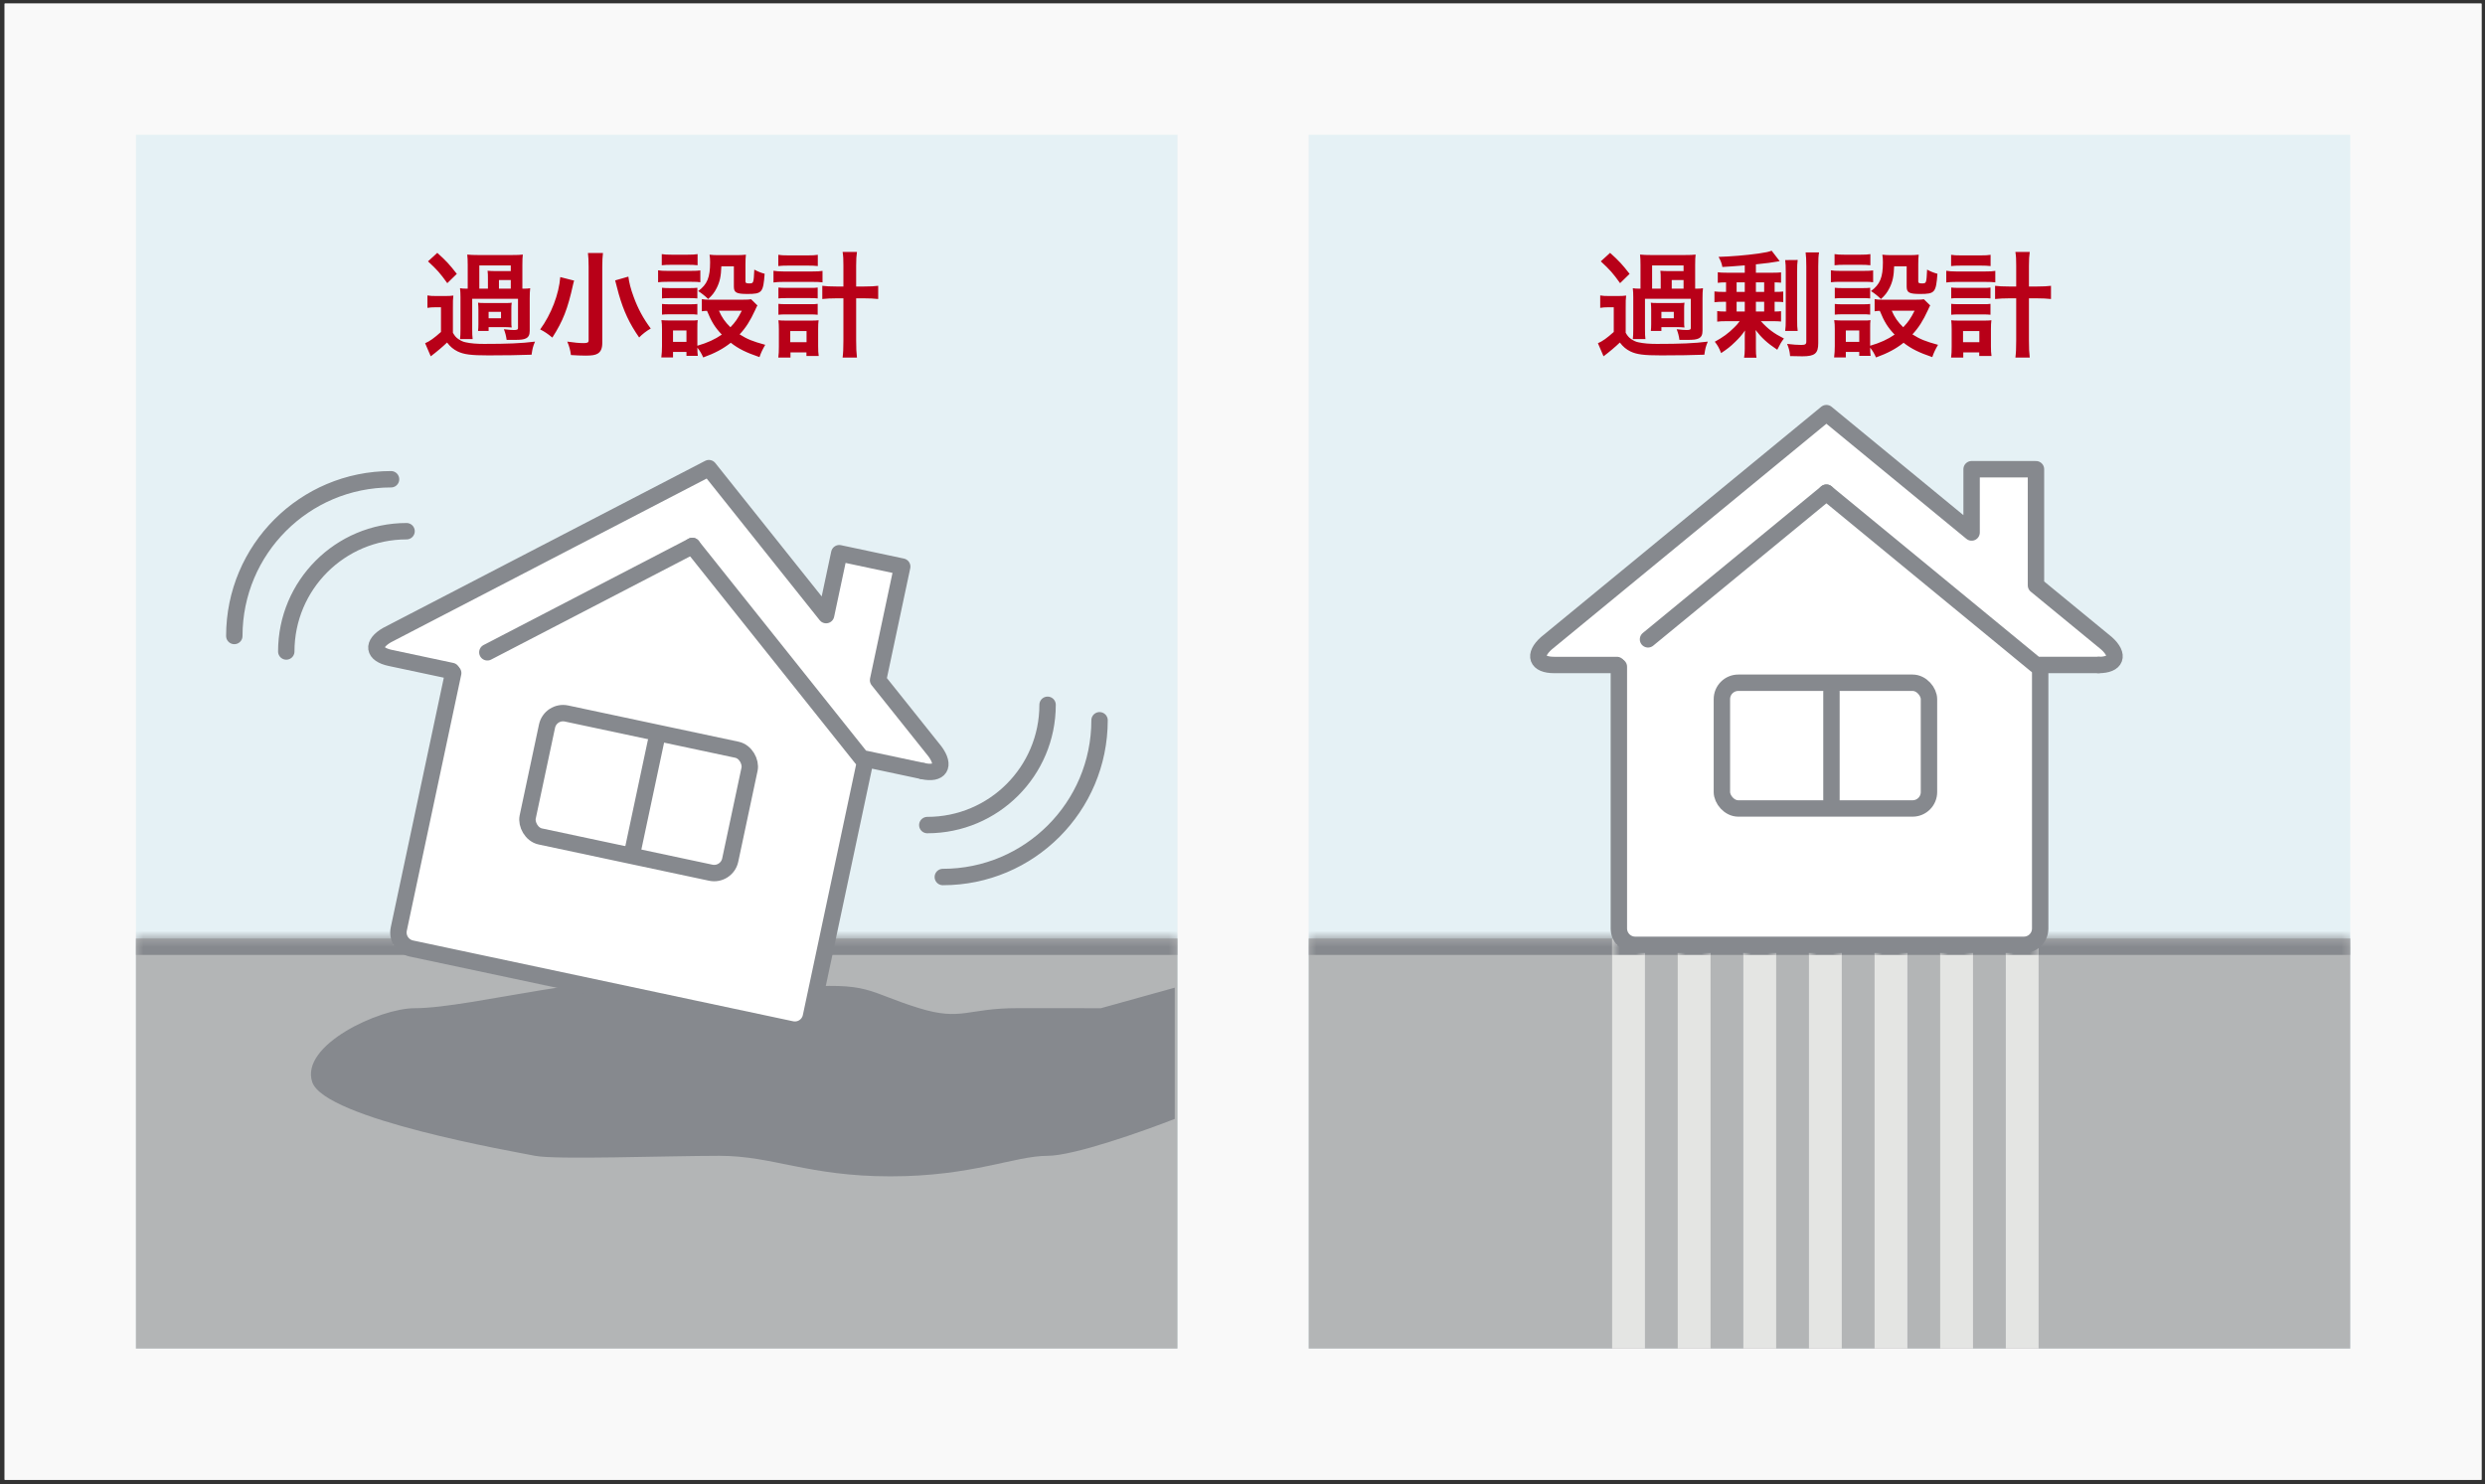 <svg fill="none" height="181" viewBox="0 0 303 181" width="303" xmlns="http://www.w3.org/2000/svg" xmlns:xlink="http://www.w3.org/1999/xlink"><rect x="0" y="0" width="303" height="181" fill="#333333" stroke="none"/><mask id="a" fill="#fff"><path d="m16.57 114.438h127v50h-127z" fill="#fff"/></mask><mask id="b" fill="#fff"><path d="m159.57 114.438h127v50h-127z" fill="#fff"/></mask><mask id="c" fill="#fff"><path d="m196.57 114.438h4v50h-4z" fill="#fff"/></mask><mask id="d" fill="#fff"><path d="m204.57 114.438h4v50h-4z" fill="#fff"/></mask><mask id="e" fill="#fff"><path d="m212.57 114.438h4v50h-4z" fill="#fff"/></mask><mask id="f" fill="#fff"><path d="m220.57 114.438h4v50h-4z" fill="#fff"/></mask><mask id="g" fill="#fff"><path d="m228.57 114.438h4v50h-4z" fill="#fff"/></mask><mask id="h" fill="#fff"><path d="m236.57 114.438h4v50h-4z" fill="#fff"/></mask><mask id="i" fill="#fff"><path d="m244.57 114.438h4v50h-4z" fill="#fff"/></mask><path d="m.57.438h302v180h-302z" fill="#fff"/><path d="m.57.438h302v180h-302z" fill="#f9f9f9"/><path d="m16.57 16.438h127v148h-127z" fill="#e5f1f5"/><path d="m63.694 35.2v-2.884c0-.658.014-.966.056-1.274-.364.042-.588.056-1.344.056h-4.088c-.588 0-.924-.014-1.344-.056.042.392.056.714.056 1.274v2.884c-.504 0-.7-.014-.938-.056.042.434.056.602.056 1.12v3.85c0 .602-.014.882-.056 1.232h1.54c-.042-.35-.056-.602-.056-1.232v-3.682h5.586v3.584c0 .168-.112.224-.518.224-.252 0-.644-.028-1.204-.098.168.434.266.798.336 1.302h.91c.84 0 1.148-.042 1.442-.182.336-.168.462-.448.462-.952v-3.976c0-.518.014-.812.056-1.19-.224.042-.406.056-.882.056zm-4.2 0h-1.05v-2.828h3.836v.686h-1.708c-.434 0-.84-.014-1.12-.042.042.364.042.504.042 1.078zm1.344 0v-1.05h1.442v1.05zm1.512 2.506c0-.35 0-.476.042-.798-.21.042-.322.042-.854.042h-2.394c-.49 0-.686-.014-.854-.042.028.35.042.532.042.826v1.82c0 .35-.014.518-.042.798h1.288v-.462h1.96c.294 0 .462.014.854.042-.042-.224-.042-.35-.042-.798zm-2.772.322h1.512v.784h-1.512zm-7.392-6.16c1.106 1.022 1.47 1.428 2.352 2.66l1.162-1.134c-.896-1.148-1.274-1.568-2.38-2.562zm-.07 5.67c.364-.056.56-.07.952-.07h.7v3.01c-.826.742-1.372 1.134-1.932 1.372l.686 1.596c.686-.518 1.484-1.19 1.988-1.68.392.518.784.84 1.302 1.092.77.364 1.624.476 3.738.476 1.946 0 3.934-.028 5.264-.084.112-.756.154-.952.42-1.596-1.638.21-3.346.28-6.216.28-.882 0-1.61-.056-2.24-.196-.308-.056-.63-.21-.924-.42-.252-.182-.406-.35-.63-.742v-3.024c0-.882 0-1.078.056-1.512-.336.042-.546.056-1.064.056h-.98c-.546 0-.77-.014-1.12-.07zm19.572-6.692c.056.434.084.98.084 1.694v8.96c0 .266-.14.336-.602.336-.546 0-1.134-.056-2.002-.182.252.588.364 1.008.448 1.638.672.042 1.26.07 1.792.07.77 0 1.176-.07 1.456-.238.392-.224.574-.644.574-1.316v-9.254c0-.728.028-1.274.084-1.708zm3.318 3.346c.28 1.05.42 1.596.434 1.652.602 2.1 1.316 3.626 2.492 5.306.378-.392.854-.77 1.414-1.092-.91-1.218-1.568-2.436-2.086-3.864-.364-.98-.546-1.722-.644-2.464zm-6.692-.406c-.168 2.114-1.106 4.536-2.45 6.384.504.252.91.518 1.484.994 1.288-2.002 1.876-3.5 2.52-6.44.042-.154.042-.168.084-.336.014-.042.028-.098.056-.168zm23.268 2.702c-.196.042-.448.056-.98.056h-4.13c-.364 0-.616-.014-.896-.07v1.484c.224-.042.35-.042.63-.056.546 1.33.952 2.002 1.806 2.898-.826.574-1.736.994-2.982 1.358v-2.1c0-.532 0-.714.042-1.022-.238.042-.392.042-.938.042h-2.408c-.434 0-.728-.014-1.078-.042.056.336.07.658.07 1.106v2.058c0 .504-.028.952-.084 1.386h1.428v-.672h1.638v.476h1.386c-.042-.35-.056-.518-.056-.994.294.364.49.686.714 1.19 1.428-.518 2.422-1.05 3.36-1.792.952.742 1.862 1.19 3.5 1.75.196-.574.378-.938.7-1.498-1.526-.42-2.17-.672-3.122-1.274.77-.826 1.288-1.652 1.89-2.954.196-.434.196-.434.28-.574zm-1.134 1.4c-.49.966-.784 1.386-1.386 2.016-.658-.644-1.05-1.204-1.4-2.016zm-8.386 2.408h1.638v1.386h-1.638zm-1.372-7.952c.35-.042.672-.056 1.176-.056h2.016c.504 0 .798.014 1.176.056v-1.358c-.378.056-.602.07-1.176.07h-2.016c-.574 0-.798-.014-1.176-.07zm-.448 2.072c.336-.042.63-.056 1.134-.056h2.954c.588 0 .77.014 1.064.056v-1.442c-.308.042-.546.056-1.134.056h-2.884c-.532 0-.798-.014-1.134-.07zm.476 1.974c.28-.028.476-.042.924-.042h2.492c.42 0 .588.014.896.042v-1.302c-.252.028-.434.042-.896.042h-2.492c-.448 0-.658-.014-.924-.042zm0 1.974c.294-.028.476-.042.91-.042h2.478c.462 0 .602 0 .924.042v-1.302c-.252.028-.434.042-.896.042h-2.492c-.448 0-.658-.014-.924-.042zm8.764-5.894v2.464c0 .742.294.91 1.652.91 1.778 0 1.932-.168 2.1-2.464-.476-.126-.84-.28-1.26-.504-.084 1.68-.084 1.68-.644 1.68-.336 0-.434-.056-.434-.238v-2.072c0-.518.014-.882.056-1.19-.364.042-.7.056-1.19.056h-2.142c-.434 0-.742-.014-1.106-.056.056.364.07.504.07.938 0 1.834-.35 2.688-1.456 3.5.406.252.812.574 1.218.966.49-.434.756-.784 1.036-1.33.392-.784.532-1.442.574-2.66zm13.356 2.464h-.882c-.742 0-1.246-.028-1.694-.084v1.61c.49-.056 1.092-.084 1.708-.084h.868v5.11c0 1.022-.028 1.554-.098 2.114h1.75c-.07-.574-.098-1.148-.098-2.114v-5.11h.98c.672 0 1.162.028 1.708.084v-1.61c-.462.056-.938.084-1.694.084h-.994v-2.534c0-.756.028-1.204.098-1.68h-1.75c.084.532.098.896.098 1.68zm-7.938-2.492c.35-.042.7-.056 1.204-.056h2.422c.532 0 .798.014 1.19.056v-1.372c-.364.056-.63.07-1.19.07h-2.422c-.574 0-.854-.014-1.204-.07zm-.588 2.002c.406-.056.714-.07 1.176-.07h3.612c.588 0 .868.014 1.19.056v-1.4c-.336.056-.644.07-1.19.07h-3.598c-.518 0-.84-.028-1.19-.084zm.602 1.946c.322-.042.462-.042.924-.042h2.968c.448 0 .574 0 .896.042v-1.33c-.294.042-.42.042-.896.042h-2.968c-.462 0-.63-.014-.924-.042zm0 1.988c.294-.028.462-.042.91-.042h2.954c.462 0 .644.014.924.042v-1.33c-.294.042-.42.042-.896.042h-2.968c-.49 0-.672-.014-.924-.042zm1.47 4.592h1.946v.434h1.498c-.056-.35-.07-.686-.07-1.218v-2.058c0-.49.014-.756.056-1.078-.266.028-.476.042-.91.042h-3.01c-.518 0-.714-.014-.98-.042.042.378.056.644.056 1.092v2.114c0 .546-.014.938-.07 1.344h1.484zm-.028-2.604h1.988v1.358h-1.988z" fill="#b80018"/><path d="m16.57 114.438h127v50h-127z" fill="#b3b5b6"/><path d="m16.57 116.438h127v-4h-127z" fill="#86898e" mask="url(#a)"/><path d="m134.237 122.934 9-2.5v16c-3.833 1.5-12.3 4.5-15.5 4.5-4 0-9.167 2.504-19.167 2.504s-14.333-2.504-20.833-2.504-20 .5-22.5 0-25.667-4.496-27.167-8.996 8.199-9.005 12.5-9.004c7 0 24.5-5 28.5-2.5 4 2.5 12.167.435 17.667.003 9.5-.747 8.833.493 15.333 2.493 5.2 1.6 5.833-.005 12-.001z" fill="#86898e"/><path d="m114.014 91.641c1.276 1.754.602 2.83-1.492 2.385l-6.959-1.479-7.095 33.38-50.498-10.734 7.095-33.379-7.477-1.589c-2.094-.445-2.272-1.702-.393-2.786l39.241-20.354 14.292 17.919 1.605-7.548 7.676 1.632-2.944 13.849z" fill="#fff"/><path d="m112.522 94.026c2.094.445 2.768-.631 1.492-2.385l-6.949-8.705 2.944-13.849-7.676-1.632-1.605 7.548-14.292-17.919-39.241 20.354c-1.879 1.084-1.7 2.341.393 2.786l7.477 1.589" stroke="#86898e" stroke-linecap="round" stroke-linejoin="round" stroke-width="2"/><path d="m84.42 66.57-24.997 12.969" stroke="#86898e" stroke-linecap="round" stroke-linejoin="round" stroke-width="2"/><path d="m84.414 66.57 20.627 25.86 7.477 1.589" stroke="#86898e" stroke-linecap="round" stroke-linejoin="round" stroke-width="2"/><path d="m55.258 82.07-6.635 31.215c-.23 1.08.46 2.142 1.54 2.372l29.82 6.338 16.518 3.511c1.081.23 2.141-.452 2.371-1.533 1.526-7.181 6.636-31.22 6.636-31.22" stroke="#86898e" stroke-linecap="round" stroke-linejoin="round" stroke-width="2"/><rect height="15.331" rx="2" stroke="#86898e" stroke-linecap="round" stroke-linejoin="round" stroke-width="2" transform="matrix(.978 .208 -.208 .978 19.47 -12.065)" width="25.25" x="67.133" y="86.59"/><path d="m79.973 90.452-2.745 12.914" stroke="#86898e" stroke-linecap="round" stroke-width="2"/><path d="m159.57 16.438h127v148h-127z" fill="#e5f1f5"/><path d="m206.694 35.2v-2.884c0-.658.014-.966.056-1.274-.364.042-.588.056-1.344.056h-4.088c-.588 0-.924-.014-1.344-.056.042.392.056.714.056 1.274v2.884c-.504 0-.7-.014-.938-.056.042.434.056.602.056 1.12v3.85c0 .602-.014.882-.056 1.232h1.54c-.042-.35-.056-.602-.056-1.232v-3.682h5.586v3.584c0 .168-.112.224-.518.224-.252 0-.644-.028-1.204-.098.168.434.266.798.336 1.302h.91c.84 0 1.148-.042 1.442-.182.336-.168.462-.448.462-.952v-3.976c0-.518.014-.812.056-1.19-.224.042-.406.056-.882.056zm-4.2 0h-1.05v-2.828h3.836v.686h-1.708c-.434 0-.84-.014-1.12-.042.042.364.042.504.042 1.078zm1.344 0v-1.05h1.442v1.05zm1.512 2.506c0-.35 0-.476.042-.798-.21.042-.322.042-.854.042h-2.394c-.49 0-.686-.014-.854-.042.028.35.042.532.042.826v1.82c0 .35-.014.518-.042.798h1.288v-.462h1.96c.294 0 .462.014.854.042-.042-.224-.042-.35-.042-.798zm-2.772.322h1.512v.784h-1.512zm-7.392-6.16c1.106 1.022 1.47 1.428 2.352 2.66l1.162-1.134c-.896-1.148-1.274-1.568-2.38-2.562zm-.07 5.67c.364-.056.56-.07.952-.07h.7v3.01c-.826.742-1.372 1.134-1.932 1.372l.686 1.596c.686-.518 1.484-1.19 1.988-1.68.392.518.784.84 1.302 1.092.77.364 1.624.476 3.738.476 1.946 0 3.934-.028 5.264-.084.112-.756.154-.952.42-1.596-1.638.21-3.346.28-6.216.28-.882 0-1.61-.056-2.24-.196-.308-.056-.63-.21-.924-.42-.252-.182-.406-.35-.63-.742v-3.024c0-.882 0-1.078.056-1.512-.336.042-.546.056-1.064.056h-.98c-.546 0-.77-.014-1.12-.07zm17.01 1.624c-.294.378-.378.49-.658.756-.728.728-1.4 1.218-2.38 1.75.35.448.532.77.77 1.386.756-.504 1.092-.756 1.722-1.372.532-.518.756-.77 1.19-1.386-.028.308-.028.532-.028.938v1.302c0 .504-.028.728-.084 1.078h1.512c-.056-.35-.07-.56-.07-1.106v-1.372c0-.406 0-.49-.042-.896.756.98 1.428 1.596 2.646 2.408.42-.84.462-.896.812-1.372-1.218-.616-1.918-1.134-2.814-2.114h1.442c.49 0 .7.014 1.022.042v-1.26c-.224.028-.42.042-.784.042v-1.19c.84.014.84.014 1.05.042v-1.288c-.308.028-.532.042-1.05.042v-1.162c.42.014.56.014.784.042v-1.26c-.238.028-.546.042-.994.042h-2.072v-1.022c1.26-.126 1.974-.224 2.604-.336.21-.042.21-.042.294-.056l-.98-1.274c-.336.14-.672.21-1.61.35-1.512.21-3.36.364-4.858.406.266.49.378.77.462 1.232 1.106-.07 1.204-.07 2.73-.196v.896h-2.184c-.518 0-.826-.014-1.106-.056v1.288c.28-.042.546-.056 1.008-.056v1.162h-.294c-.532 0-.798-.014-1.12-.056v1.316c.294-.042.644-.056 1.12-.056h.294v1.19c-.588 0-.784-.014-1.078-.056v1.288c.336-.042.588-.056 1.106-.056zm.616-3.57h-.994v-1.162h.994zm1.358 0v-1.162h1.008v1.162zm-1.358 2.394h-.994v-1.19h.994zm1.358 0v-1.19h1.008v1.19zm3.57-6.272c.056.392.07.798.07 1.484v5.656c0 .798-.014 1.092-.07 1.498h1.526c-.056-.378-.07-.658-.07-1.498v-5.684c0-.714.014-1.106.07-1.47zm2.492-.938c.056.448.084.896.084 1.736v9.128c0 .336-.126.42-.63.42-.434 0-1.036-.042-1.708-.126.224.56.308.882.364 1.484.546.014 1.148.028 1.498.028 1.512 0 1.932-.35 1.932-1.596v-9.38c0-.854.028-1.302.098-1.694zm14.42 5.712c-.196.042-.448.056-.98.056h-4.13c-.364 0-.616-.014-.896-.07v1.484c.224-.042.35-.042.63-.056.546 1.33.952 2.002 1.806 2.898-.826.574-1.736.994-2.982 1.358v-2.1c0-.532 0-.714.042-1.022-.238.042-.392.042-.938.042h-2.408c-.434 0-.728-.014-1.078-.042.056.336.07.658.07 1.106v2.058c0 .504-.028.952-.084 1.386h1.428v-.672h1.638v.476h1.386c-.042-.35-.056-.518-.056-.994.294.364.49.686.714 1.19 1.428-.518 2.422-1.05 3.36-1.792.952.742 1.862 1.19 3.5 1.75.196-.574.378-.938.7-1.498-1.526-.42-2.17-.672-3.122-1.274.77-.826 1.288-1.652 1.89-2.954.196-.434.196-.434.28-.574zm-1.134 1.4c-.49.966-.784 1.386-1.386 2.016-.658-.644-1.05-1.204-1.4-2.016zm-8.386 2.408h1.638v1.386h-1.638zm-1.372-7.952c.35-.042.672-.056 1.176-.056h2.016c.504 0 .798.014 1.176.056v-1.358c-.378.056-.602.07-1.176.07h-2.016c-.574 0-.798-.014-1.176-.07zm-.448 2.072c.336-.042.63-.056 1.134-.056h2.954c.588 0 .77.014 1.064.056v-1.442c-.308.042-.546.056-1.134.056h-2.884c-.532 0-.798-.014-1.134-.07zm.476 1.974c.28-.028.476-.042.924-.042h2.492c.42 0 .588.014.896.042v-1.302c-.252.028-.434.042-.896.042h-2.492c-.448 0-.658-.014-.924-.042zm0 1.974c.294-.028.476-.042.91-.042h2.478c.462 0 .602 0 .924.042v-1.302c-.252.028-.434.042-.896.042h-2.492c-.448 0-.658-.014-.924-.042zm8.764-5.894v2.464c0 .742.294.91 1.652.91 1.778 0 1.932-.168 2.1-2.464-.476-.126-.84-.28-1.26-.504-.084 1.68-.084 1.68-.644 1.68-.336 0-.434-.056-.434-.238v-2.072c0-.518.014-.882.056-1.19-.364.042-.7.056-1.19.056h-2.142c-.434 0-.742-.014-1.106-.056.056.364.07.504.07.938 0 1.834-.35 2.688-1.456 3.5.406.252.812.574 1.218.966.49-.434.756-.784 1.036-1.33.392-.784.532-1.442.574-2.66zm13.356 2.464h-.882c-.742 0-1.246-.028-1.694-.084v1.61c.49-.056 1.092-.084 1.708-.084h.868v5.11c0 1.022-.028 1.554-.098 2.114h1.75c-.07-.574-.098-1.148-.098-2.114v-5.11h.98c.672 0 1.162.028 1.708.084v-1.61c-.462.056-.938.084-1.694.084h-.994v-2.534c0-.756.028-1.204.098-1.68h-1.75c.084.532.098.896.098 1.68zm-7.938-2.492c.35-.042.7-.056 1.204-.056h2.422c.532 0 .798.014 1.19.056v-1.372c-.364.056-.63.07-1.19.07h-2.422c-.574 0-.854-.014-1.204-.07zm-.588 2.002c.406-.056.714-.07 1.176-.07h3.612c.588 0 .868.014 1.19.056v-1.4c-.336.056-.644.07-1.19.07h-3.598c-.518 0-.84-.028-1.19-.084zm.602 1.946c.322-.042.462-.042.924-.042h2.968c.448 0 .574 0 .896.042v-1.33c-.294.042-.42.042-.896.042h-2.968c-.462 0-.63-.014-.924-.042zm0 1.988c.294-.028.462-.042.91-.042h2.954c.462 0 .644.014.924.042v-1.33c-.294.042-.42.042-.896.042h-2.968c-.49 0-.672-.014-.924-.042zm1.47 4.592h1.946v.434h1.498c-.056-.35-.07-.686-.07-1.218v-2.058c0-.49.014-.756.056-1.078-.266.028-.476.042-.91.042h-3.01c-.518 0-.714-.014-.98-.042.042.378.056.644.056 1.092v2.114c0 .546-.014.938-.07 1.344h1.484zm-.028-2.604h1.988v1.358h-1.988z" fill="#b80018"/><path d="m159.57 114.438h127v50h-127z" fill="#b3b5b6"/><path d="m159.57 116.438h127v-4h-127z" fill="#86898e" mask="url(#b)"/><path d="m196.57 114.438h4v50h-4z" fill="#e4e5e3"/><path d="m196.57 116.438h4v-4h-4z" fill="#86898e" mask="url(#c)"/><path d="m204.57 114.438h4v50h-4z" fill="#e4e5e3"/><path d="m204.57 116.438h4v-4h-4z" fill="#86898e" mask="url(#d)"/><path d="m212.57 114.438h4v50h-4z" fill="#e4e5e3"/><path d="m212.57 116.438h4v-4h-4z" fill="#86898e" mask="url(#e)"/><path d="m220.57 114.438h4v50h-4z" fill="#e4e5e3"/><path d="m220.57 116.438h4v-4h-4z" fill="#86898e" mask="url(#f)"/><path d="m228.57 114.438h4v50h-4z" fill="#e4e5e3"/><path d="m228.57 116.438h4v-4h-4z" fill="#86898e" mask="url(#g)"/><path d="m236.57 114.438h4v50h-4z" fill="#e4e5e3"/><path d="m236.57 116.438h4v-4h-4z" fill="#86898e" mask="url(#h)"/><path d="m244.57 114.438h4v50h-4z" fill="#e4e5e3"/><path d="m244.57 116.438h4v-4h-4z" fill="#86898e" mask="url(#i)"/><path d="m256.856 78.442c1.612 1.451 1.177 2.643-.963 2.643h-7.115v34.125h-51.626v-34.125h-7.644c-2.14 0-2.576-1.192-.964-2.643l34.152-28.067 17.705 14.556v-7.717h7.848v14.159z" fill="#fff"/><g stroke="#86898e" stroke-linecap="round" stroke-width="2"><path d="m255.893 81.086c2.14 0 2.575-1.192.963-2.643l-8.607-7.07v-14.159h-7.848v7.717l-17.705-14.556-34.152 28.067c-1.612 1.451-1.176 2.643.964 2.643h7.644" stroke-linejoin="round"/><path d="m222.7 60.074-21.755 17.883" stroke-linejoin="round"/><path d="m222.695 60.074 25.554 21.007h7.643" stroke-linejoin="round"/><path d="m197.391 81.297v31.912c0 1.104.895 2 2 2h30.486 16.887c1.105 0 2-.888 2-1.993 0-7.342 0-31.918 0-31.918" stroke-linejoin="round"/><rect height="15.331" rx="2" stroke-linejoin="round" width="25.25" x="209.953" y="83.25"/><path d="m223.312 84.359v13.203"/><path d="m34.906 79.44c0-8.1 6.566-14.667 14.667-14.667"/><path d="m28.57 77.549c0-10.555 8.556-19.111 19.111-19.111"/><path d="m127.734 85.939c0 8.1-6.566 14.666-14.666 14.666"/><path d="m134.07 87.826c0 10.555-8.556 19.112-19.111 19.112"/></g></svg>